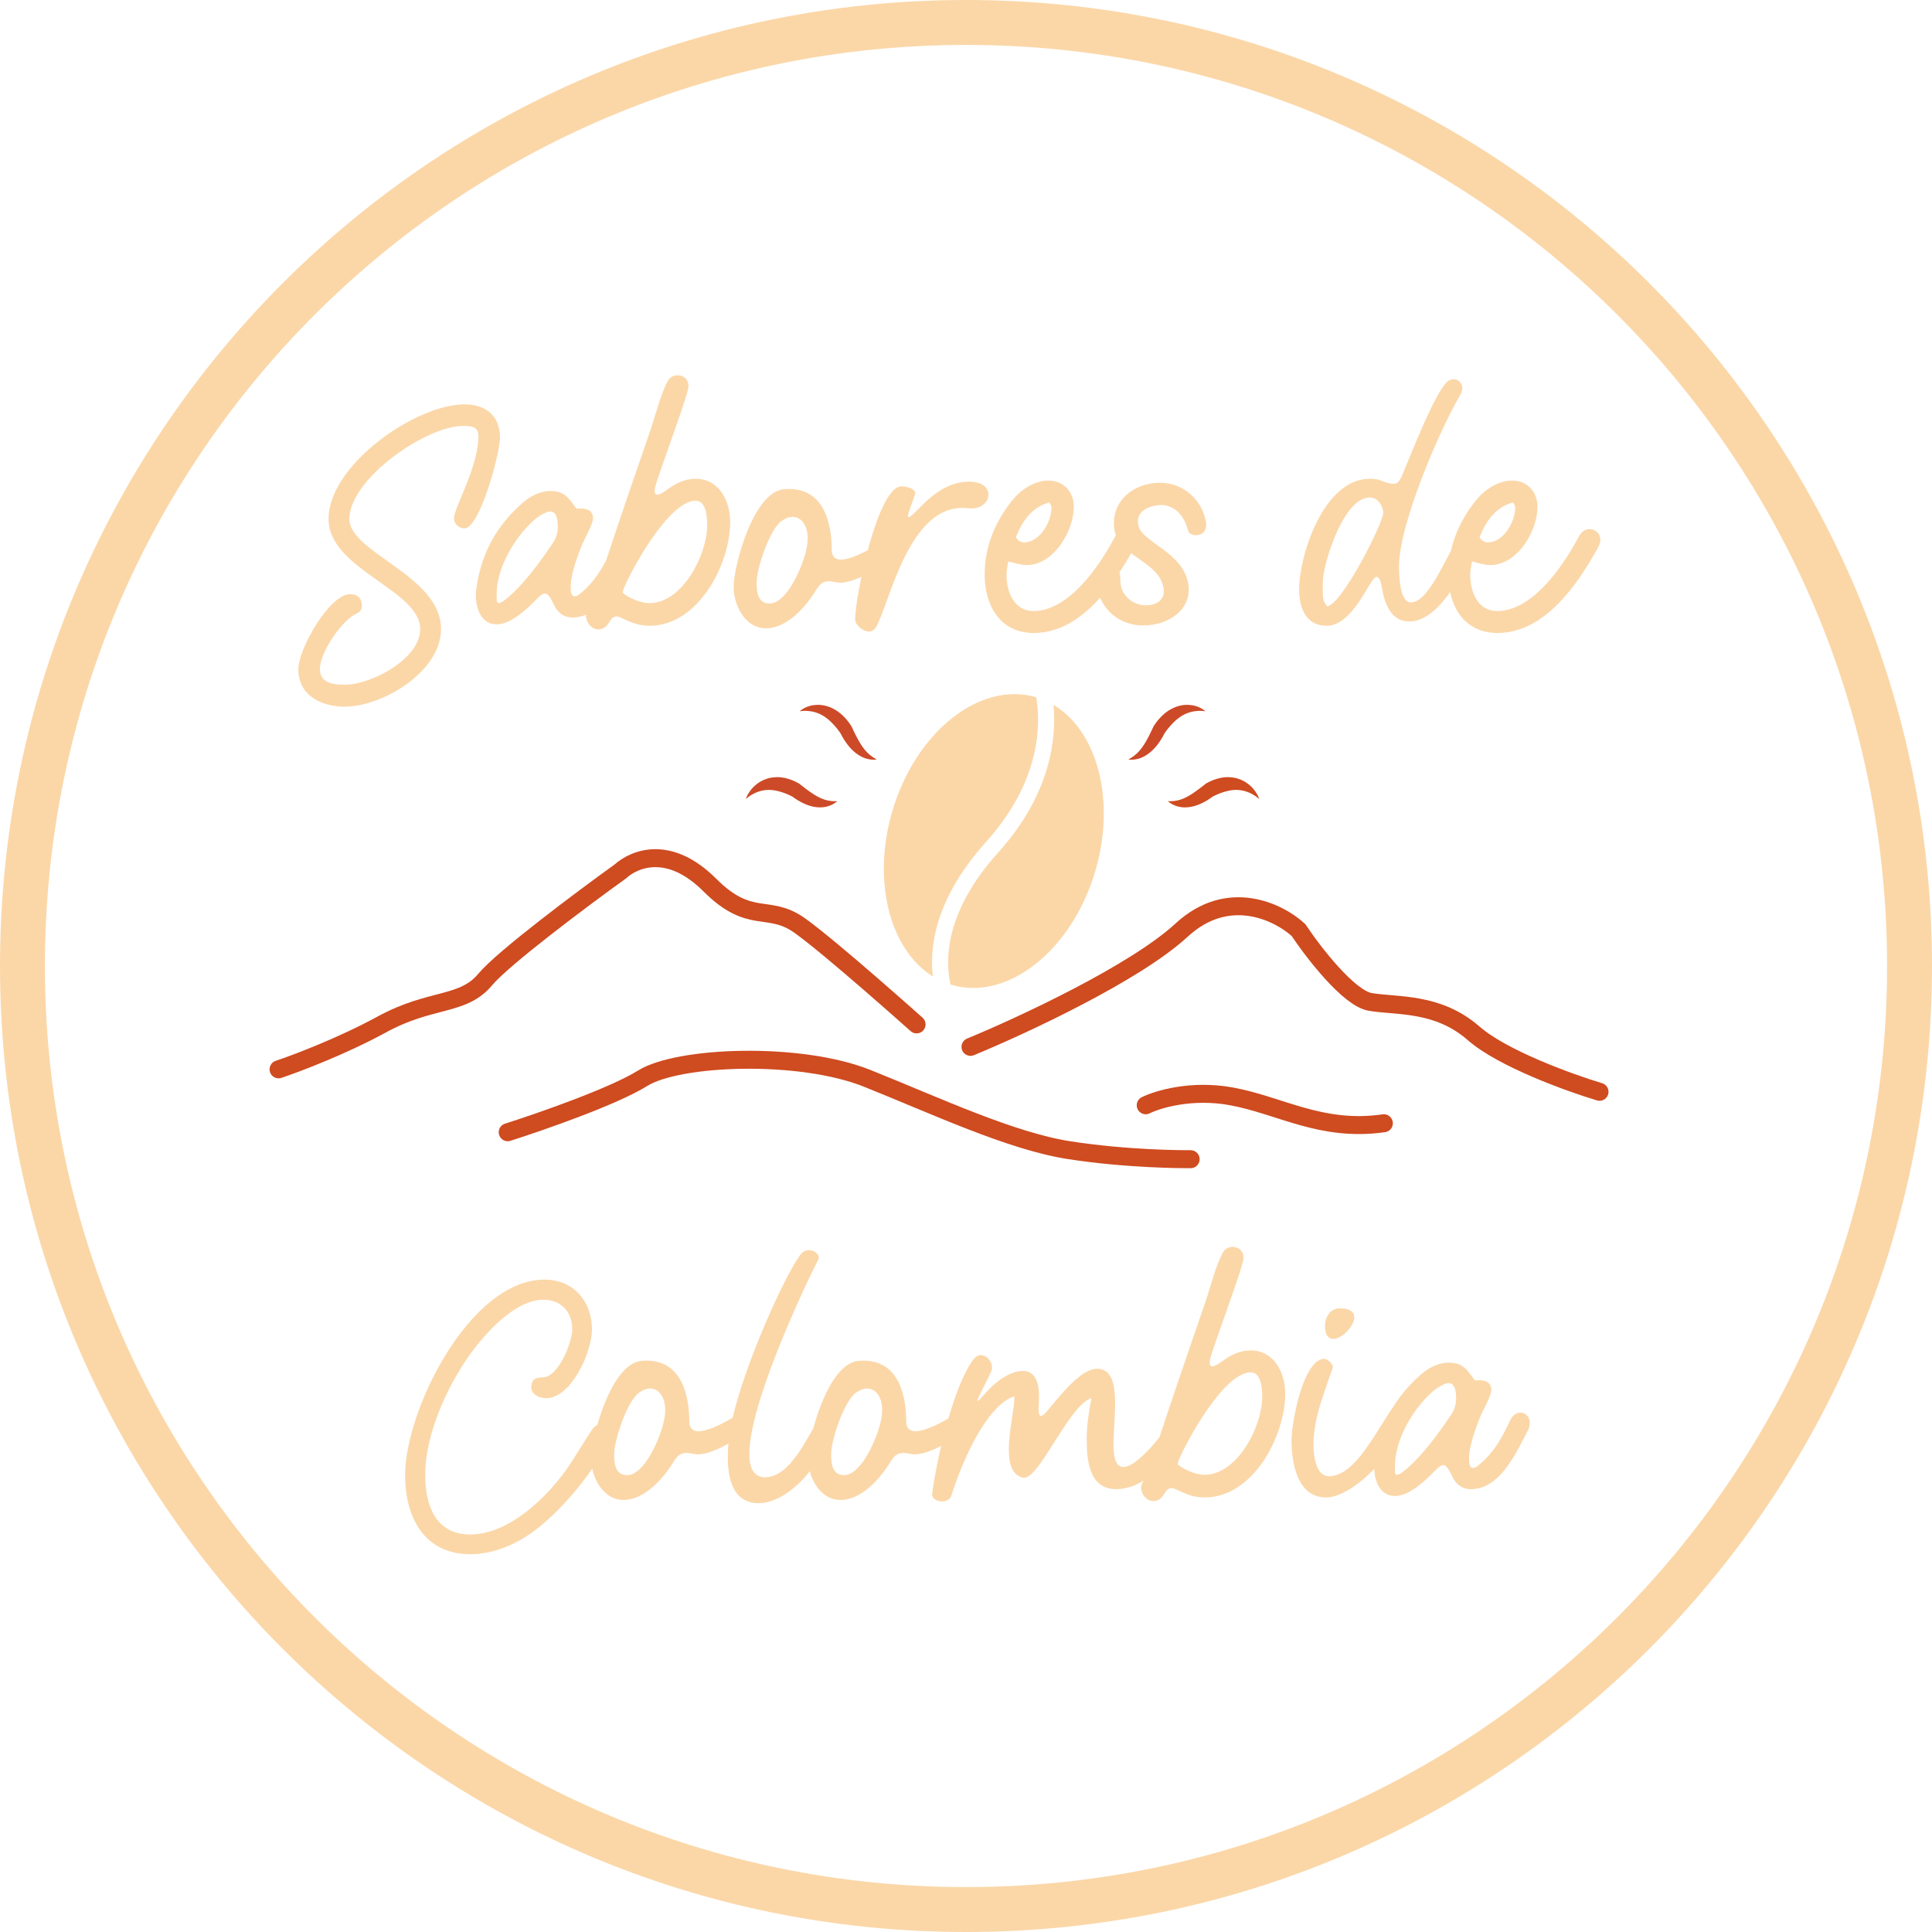 <svg width="215" height="215" viewBox="0 0 215 215" fill="none" xmlns="http://www.w3.org/2000/svg">
<path fill-rule="evenodd" clip-rule="evenodd" d="M107.5 0C166.871 0 215 48.129 215 107.5C215 166.871 166.871 215 107.5 215C48.129 215 0 166.871 0 107.5C0 48.129 48.129 0 107.5 0ZM107.5 5C50.891 5 5 50.891 5 107.5C5 164.109 50.891 210 107.5 210C164.109 210 210 164.109 210 107.5C210 50.891 164.109 5 107.5 5Z" fill="#FBD7A8"/>
<path d="M127.5 123C128.833 122.333 132.6 121.2 137 122C142.5 123 147 126 154 125" stroke="#CF4B20" stroke-width="2" stroke-linecap="round"/>
<path d="M56.5 126C60.167 124.833 68.3 122 71.5 120C75.5 117.5 89 117 96.5 120C104 123 112.5 127 119 128C125.5 129 131.5 129 132.5 129" stroke="#CF4B20" stroke-width="2" stroke-linecap="round"/>
<path d="M31 119C33 118.333 38.1 116.4 42.5 114C48 111 51.5 112 54 109C56 106.6 64.833 100 69 97C70.667 95.5 74.5 94 79 98.5C83.5 103 85.5 100.5 89 103C92.5 105.5 102 114 102 114" stroke="#CF4B20" stroke-width="2" stroke-linecap="round"/>
<path d="M108 116.5C113.667 114.167 126.3 108.3 131.5 103.5C136.7 98.7 142.333 101.5 144.5 103.5C146.167 106 150.1 111.1 152.5 111.5C155.5 112 160 111.5 164 115C167.2 117.8 174.667 120.5 178 121.5" stroke="#CF4B20" stroke-width="2" stroke-linecap="round"/>
<path d="M89 79.15C89.1 79.048 89.217 78.97 89.337 78.895C89.398 78.859 89.46 78.823 89.524 78.79C89.589 78.757 89.65 78.728 89.718 78.698C89.786 78.669 89.85 78.643 89.918 78.62C89.986 78.597 90.053 78.574 90.124 78.554C90.195 78.535 90.263 78.519 90.333 78.505C90.404 78.493 90.475 78.48 90.549 78.47C90.69 78.451 90.838 78.438 90.981 78.435C91.052 78.436 91.126 78.433 91.195 78.44C91.266 78.447 91.339 78.451 91.409 78.458L91.622 78.489C91.692 78.503 91.762 78.517 91.835 78.534C91.904 78.548 91.971 78.572 92.043 78.589L92.146 78.621L92.245 78.657C92.311 78.681 92.381 78.702 92.443 78.736L92.638 78.825C92.703 78.856 92.759 78.89 92.825 78.921C92.887 78.955 92.95 78.99 93.005 79.024L93.182 79.137C93.241 79.175 93.293 79.22 93.349 79.261C93.463 79.34 93.564 79.433 93.668 79.522C93.72 79.567 93.768 79.615 93.817 79.663L93.962 79.808C94.056 79.908 94.143 80.008 94.236 80.108C94.32 80.211 94.403 80.315 94.483 80.422C94.56 80.533 94.636 80.637 94.71 80.751L94.735 80.79L94.751 80.819L95.013 81.371L95.144 81.639L95.276 81.902C95.32 81.987 95.367 82.075 95.411 82.161C95.455 82.246 95.502 82.334 95.549 82.416C95.644 82.586 95.742 82.746 95.847 82.906C95.898 82.984 95.952 83.065 96.009 83.143C96.067 83.221 96.121 83.296 96.182 83.37C96.211 83.406 96.243 83.445 96.272 83.48C96.304 83.519 96.337 83.551 96.366 83.587C96.398 83.626 96.43 83.658 96.466 83.693L96.621 83.847L96.676 83.895L96.731 83.943L96.787 83.991L96.904 84.087C96.943 84.118 96.982 84.15 97.025 84.179C97.106 84.239 97.191 84.296 97.283 84.352L97.421 84.433C97.467 84.458 97.516 84.486 97.565 84.514C97.508 84.52 97.454 84.529 97.397 84.535C97.34 84.54 97.283 84.539 97.223 84.542C97.163 84.544 97.109 84.54 97.052 84.539C96.996 84.538 96.939 84.53 96.882 84.522C96.769 84.507 96.653 84.489 96.54 84.46C96.484 84.445 96.427 84.431 96.374 84.413L96.291 84.386L96.212 84.356C96.156 84.335 96.103 84.317 96.05 84.293L95.892 84.219C95.84 84.194 95.79 84.166 95.741 84.138C95.692 84.11 95.643 84.082 95.59 84.051C95.492 83.988 95.401 83.924 95.306 83.858C95.215 83.788 95.123 83.719 95.039 83.642C94.867 83.492 94.708 83.327 94.56 83.159C94.486 83.072 94.416 82.988 94.348 82.901C94.281 82.813 94.214 82.725 94.15 82.634C94.086 82.543 94.022 82.452 93.965 82.361C93.908 82.27 93.848 82.175 93.794 82.08C93.737 81.989 93.687 81.891 93.637 81.799C93.583 81.704 93.536 81.609 93.486 81.517L93.53 81.589C93.46 81.498 93.396 81.407 93.329 81.313L93.124 81.047L92.908 80.792C92.834 80.711 92.763 80.627 92.686 80.55C92.608 80.473 92.534 80.392 92.453 80.319L92.333 80.206L92.213 80.101C92.193 80.082 92.17 80.066 92.151 80.047L92.086 79.996C92.043 79.961 92.001 79.926 91.959 79.897L91.828 79.802C91.782 79.771 91.74 79.742 91.691 79.714L91.625 79.67L91.556 79.629C91.51 79.605 91.465 79.573 91.415 79.552C91.369 79.527 91.32 79.499 91.27 79.477L91.119 79.41L90.967 79.349L90.808 79.296C90.755 79.278 90.699 79.263 90.646 79.246C90.59 79.231 90.537 79.22 90.48 79.206C90.424 79.191 90.367 79.183 90.311 79.169C90.254 79.161 90.194 79.15 90.138 79.143C90.021 79.124 89.901 79.116 89.778 79.111C89.717 79.107 89.654 79.106 89.59 79.105C89.527 79.104 89.463 79.104 89.4 79.11C89.262 79.119 89.135 79.131 89 79.15Z" fill="#CD4A28"/>
<path d="M83 88.916C83.044 88.76 83.113 88.617 83.186 88.475C83.224 88.405 83.263 88.335 83.306 88.266C83.349 88.197 83.391 88.133 83.439 88.065C83.486 87.998 83.532 87.935 83.582 87.874C83.633 87.813 83.683 87.752 83.738 87.692C83.793 87.632 83.846 87.577 83.904 87.524C83.961 87.471 84.019 87.417 84.081 87.365C84.199 87.265 84.326 87.168 84.454 87.082C84.518 87.042 84.583 86.997 84.649 86.963C84.715 86.93 84.783 86.891 84.85 86.857L85.056 86.765C85.125 86.738 85.194 86.711 85.267 86.685C85.337 86.658 85.407 86.643 85.481 86.618L85.588 86.59L85.694 86.568C85.764 86.553 85.836 86.532 85.908 86.529L86.124 86.503C86.197 86.495 86.263 86.496 86.337 86.488C86.409 86.485 86.481 86.482 86.546 86.483L86.758 86.491C86.828 86.493 86.895 86.506 86.964 86.514C87.103 86.524 87.237 86.556 87.371 86.582C87.439 86.596 87.504 86.614 87.57 86.633L87.768 86.688C87.898 86.731 88.022 86.777 88.152 86.82C88.275 86.872 88.398 86.924 88.519 86.981C88.639 87.044 88.756 87.1 88.874 87.168L88.915 87.191L88.942 87.21L89.432 87.592L89.674 87.776L89.913 87.953C89.991 88.01 90.074 88.069 90.153 88.125C90.232 88.182 90.315 88.24 90.395 88.292C90.558 88.402 90.72 88.5 90.888 88.593C90.97 88.639 91.056 88.687 91.144 88.729C91.231 88.771 91.314 88.812 91.404 88.849C91.446 88.866 91.493 88.885 91.535 88.903C91.582 88.922 91.626 88.934 91.668 88.952C91.715 88.971 91.759 88.984 91.807 88.997L92.018 89.056L92.089 89.071L92.161 89.085L92.233 89.1L92.382 89.124C92.432 89.133 92.482 89.141 92.533 89.144C92.634 89.155 92.737 89.161 92.845 89.162L93.007 89.161C93.059 89.159 93.117 89.157 93.174 89.156C93.125 89.195 93.081 89.234 93.032 89.273C92.983 89.311 92.932 89.343 92.879 89.38C92.826 89.417 92.775 89.444 92.724 89.476C92.672 89.507 92.618 89.533 92.563 89.558C92.454 89.609 92.341 89.658 92.226 89.695C92.169 89.713 92.112 89.732 92.056 89.745L91.969 89.767L91.884 89.784C91.824 89.796 91.768 89.809 91.709 89.816L91.533 89.836C91.474 89.842 91.417 89.844 91.36 89.845C91.302 89.846 91.245 89.847 91.184 89.847C91.067 89.844 90.955 89.835 90.839 89.826C90.725 89.811 90.611 89.796 90.5 89.771C90.276 89.725 90.058 89.658 89.847 89.581C89.74 89.54 89.638 89.499 89.537 89.453C89.437 89.407 89.336 89.362 89.237 89.311C89.137 89.259 89.038 89.208 88.945 89.153C88.851 89.098 88.753 89.041 88.662 88.98C88.568 88.925 88.478 88.859 88.39 88.8C88.299 88.739 88.213 88.674 88.125 88.615L88.198 88.659C88.093 88.612 87.993 88.56 87.89 88.508L87.583 88.369L87.272 88.247C87.168 88.212 87.066 88.171 86.96 88.142C86.855 88.112 86.751 88.077 86.644 88.053L86.485 88.014L86.328 87.981C86.302 87.974 86.274 87.972 86.248 87.964L86.166 87.953C86.112 87.943 86.057 87.934 86.006 87.931L85.845 87.914C85.789 87.91 85.738 87.907 85.681 87.909L85.602 87.904L85.521 87.904C85.468 87.907 85.412 87.903 85.358 87.911C85.305 87.913 85.248 87.914 85.194 87.922L85.026 87.945L84.862 87.974L84.694 88.013C84.638 88.027 84.581 88.045 84.525 88.059C84.468 88.077 84.415 88.097 84.358 88.116C84.3 88.134 84.246 88.159 84.188 88.178C84.134 88.203 84.075 88.227 84.021 88.253C83.907 88.302 83.795 88.363 83.682 88.43C83.626 88.46 83.568 88.496 83.511 88.532C83.453 88.568 83.396 88.604 83.341 88.647C83.222 88.735 83.112 88.82 83 88.916Z" fill="#CD4A28"/>
<path d="M134.13 79.15C134.029 79.048 133.913 78.97 133.793 78.895C133.732 78.859 133.67 78.823 133.606 78.79C133.541 78.757 133.48 78.728 133.412 78.698C133.344 78.669 133.279 78.643 133.212 78.62C133.144 78.597 133.076 78.574 133.005 78.554C132.935 78.535 132.867 78.519 132.796 78.505C132.726 78.493 132.655 78.48 132.581 78.47C132.44 78.451 132.292 78.438 132.148 78.435C132.078 78.436 132.004 78.433 131.934 78.44C131.864 78.447 131.791 78.451 131.721 78.458L131.508 78.489C131.438 78.503 131.368 78.517 131.295 78.534C131.225 78.548 131.159 78.572 131.086 78.589L130.984 78.621L130.885 78.657C130.819 78.681 130.749 78.702 130.687 78.736L130.492 78.825C130.426 78.856 130.371 78.89 130.305 78.921C130.242 78.955 130.18 78.99 130.124 79.024L129.948 79.137C129.889 79.175 129.837 79.22 129.781 79.261C129.667 79.34 129.566 79.433 129.462 79.522C129.41 79.567 129.362 79.615 129.313 79.663L129.168 79.808C129.074 79.908 128.987 80.008 128.893 80.108C128.81 80.211 128.727 80.315 128.647 80.422C128.57 80.533 128.493 80.637 128.42 80.751L128.395 80.79L128.379 80.819L128.117 81.371L127.986 81.639L127.854 81.902C127.81 81.987 127.763 82.075 127.719 82.161C127.675 82.246 127.628 82.334 127.581 82.416C127.486 82.586 127.388 82.746 127.283 82.906C127.232 82.984 127.178 83.065 127.12 83.143C127.063 83.221 127.008 83.296 126.947 83.37C126.919 83.406 126.886 83.445 126.858 83.48C126.825 83.519 126.793 83.551 126.764 83.587C126.732 83.626 126.7 83.658 126.664 83.693L126.509 83.847L126.454 83.895L126.398 83.943L126.343 83.991L126.226 84.087C126.187 84.118 126.148 84.15 126.105 84.179C126.024 84.239 125.939 84.296 125.847 84.352L125.709 84.433C125.663 84.458 125.614 84.486 125.565 84.514C125.622 84.52 125.676 84.529 125.733 84.535C125.79 84.54 125.847 84.539 125.907 84.542C125.967 84.544 126.021 84.54 126.077 84.539C126.134 84.538 126.191 84.53 126.248 84.522C126.361 84.507 126.477 84.489 126.59 84.46C126.646 84.445 126.703 84.431 126.756 84.413L126.838 84.386L126.918 84.356C126.974 84.335 127.027 84.317 127.079 84.293L127.237 84.219C127.29 84.194 127.339 84.166 127.389 84.138C127.438 84.11 127.487 84.082 127.539 84.051C127.638 83.988 127.729 83.924 127.824 83.858C127.915 83.788 128.007 83.719 128.091 83.642C128.263 83.492 128.421 83.327 128.57 83.159C128.643 83.072 128.714 82.988 128.781 82.901C128.849 82.813 128.916 82.725 128.98 82.634C129.044 82.543 129.107 82.452 129.164 82.361C129.222 82.27 129.282 82.175 129.336 82.08C129.393 81.989 129.443 81.891 129.493 81.799C129.547 81.704 129.594 81.609 129.644 81.517L129.6 81.589C129.67 81.498 129.734 81.407 129.801 81.313L130.006 81.047L130.222 80.792C130.296 80.711 130.366 80.627 130.444 80.55C130.522 80.473 130.596 80.392 130.677 80.319L130.797 80.206L130.917 80.101C130.937 80.082 130.959 80.066 130.979 80.047L131.044 79.996C131.086 79.961 131.129 79.926 131.171 79.897L131.302 79.802C131.348 79.771 131.39 79.742 131.439 79.714L131.505 79.67L131.574 79.629C131.62 79.605 131.665 79.573 131.715 79.552C131.761 79.527 131.81 79.499 131.859 79.477L132.011 79.41L132.163 79.349L132.322 79.296C132.374 79.278 132.431 79.263 132.484 79.246C132.54 79.231 132.593 79.22 132.65 79.206C132.706 79.191 132.763 79.183 132.819 79.169C132.876 79.161 132.935 79.15 132.992 79.143C133.109 79.124 133.229 79.116 133.352 79.111C133.412 79.107 133.476 79.106 133.539 79.105C133.603 79.104 133.667 79.104 133.73 79.11C133.868 79.119 133.995 79.131 134.13 79.15Z" fill="#CD4A28"/>
<path d="M140.13 88.916C140.086 88.76 140.017 88.617 139.944 88.475C139.905 88.405 139.867 88.335 139.824 88.266C139.78 88.197 139.739 88.133 139.691 88.065C139.644 87.998 139.598 87.935 139.547 87.874C139.497 87.813 139.447 87.752 139.392 87.692C139.337 87.632 139.284 87.577 139.226 87.524C139.168 87.471 139.111 87.417 139.049 87.365C138.931 87.265 138.804 87.168 138.675 87.082C138.612 87.042 138.547 86.997 138.481 86.963C138.414 86.93 138.347 86.891 138.28 86.857L138.074 86.765C138.005 86.738 137.936 86.711 137.862 86.685C137.793 86.658 137.723 86.643 137.649 86.618L137.542 86.59L137.436 86.568C137.366 86.553 137.293 86.532 137.222 86.529L137.006 86.503C136.932 86.495 136.866 86.496 136.793 86.488C136.721 86.485 136.649 86.482 136.583 86.483L136.372 86.491C136.302 86.493 136.234 86.506 136.166 86.514C136.026 86.524 135.893 86.556 135.759 86.582C135.691 86.596 135.625 86.614 135.56 86.633L135.362 86.688C135.232 86.731 135.108 86.777 134.977 86.82C134.855 86.872 134.732 86.924 134.611 86.981C134.491 87.044 134.374 87.1 134.256 87.168L134.215 87.191L134.187 87.21L133.698 87.592L133.456 87.776L133.217 87.953C133.139 88.01 133.055 88.069 132.977 88.125C132.898 88.182 132.815 88.24 132.735 88.292C132.571 88.402 132.41 88.5 132.242 88.593C132.16 88.639 132.074 88.687 131.986 88.729C131.899 88.771 131.815 88.812 131.726 88.849C131.684 88.866 131.637 88.885 131.595 88.903C131.548 88.922 131.504 88.934 131.462 88.952C131.415 88.971 131.371 88.984 131.323 88.997L131.112 89.056L131.04 89.071L130.969 89.085L130.897 89.1L130.748 89.124C130.698 89.133 130.648 89.141 130.597 89.144C130.496 89.155 130.393 89.161 130.284 89.162L130.123 89.161C130.07 89.159 130.013 89.157 129.956 89.156C130.005 89.195 130.049 89.234 130.098 89.273C130.146 89.311 130.198 89.343 130.251 89.38C130.304 89.417 130.354 89.444 130.406 89.476C130.458 89.507 130.512 89.533 130.567 89.558C130.675 89.609 130.789 89.658 130.904 89.695C130.961 89.713 131.018 89.732 131.074 89.745L131.161 89.767L131.246 89.784C131.306 89.796 131.362 89.809 131.421 89.816L131.597 89.836C131.656 89.842 131.713 89.844 131.77 89.845C131.827 89.846 131.884 89.847 131.946 89.847C132.063 89.844 132.175 89.835 132.29 89.826C132.405 89.811 132.519 89.796 132.63 89.771C132.854 89.725 133.072 89.658 133.283 89.581C133.389 89.54 133.492 89.499 133.592 89.453C133.693 89.407 133.794 89.362 133.893 89.311C133.993 89.259 134.092 89.208 134.185 89.153C134.279 89.098 134.376 89.041 134.468 88.98C134.562 88.925 134.652 88.859 134.739 88.8C134.831 88.739 134.917 88.674 135.005 88.615L134.932 88.659C135.037 88.612 135.136 88.56 135.24 88.508L135.547 88.369L135.858 88.247C135.962 88.212 136.064 88.171 136.169 88.142C136.275 88.112 136.379 88.077 136.485 88.053L136.645 88.014L136.802 87.981C136.828 87.974 136.856 87.972 136.882 87.964L136.964 87.953C137.018 87.943 137.072 87.934 137.124 87.931L137.285 87.914C137.341 87.91 137.392 87.907 137.449 87.909L137.528 87.904L137.609 87.904C137.662 87.907 137.717 87.903 137.772 87.911C137.825 87.913 137.882 87.914 137.936 87.922L138.103 87.945L138.268 87.974L138.436 88.013C138.491 88.027 138.549 88.045 138.605 88.059C138.662 88.077 138.715 88.097 138.772 88.116C138.83 88.134 138.884 88.159 138.941 88.178C138.996 88.203 139.055 88.227 139.109 88.253C139.223 88.302 139.335 88.363 139.448 88.43C139.504 88.46 139.562 88.496 139.619 88.532C139.677 88.568 139.734 88.604 139.789 88.647C139.908 88.735 140.018 88.82 140.13 88.916Z" fill="#CF4B20"/>
<g clip-path="url(#clip0_8_42)">
<path d="M103.813 108.665C99.034 105.702 97.013 98.066 99.297 90.279C101.891 81.439 109.053 75.757 115.294 77.588C115.301 77.59 115.309 77.594 115.318 77.596C115.794 80.388 115.954 86.794 109.719 93.71C104.009 100.047 103.436 105.476 103.813 108.665ZM117.232 78.437C117.4 80.198 117.354 82.645 116.521 85.482C115.685 88.335 114.054 91.579 111.052 94.909C104.96 101.669 105.218 107.145 105.776 109.562C105.819 109.575 105.858 109.591 105.9 109.603C112.141 111.434 119.303 105.752 121.897 96.911C124.205 89.044 122.116 81.332 117.232 78.437Z" fill="#FBD7A8"/>
</g>
<path d="M47.32 164.12C47.32 167.4 48.4 170.76 52.32 170.76C56.72 170.76 61.04 166.48 63.32 163.12C63.8 162.44 65.84 159.04 66.12 158.8C66.36 158.6 66.64 158.48 66.88 158.48C67.48 158.48 67.92 158.88 67.92 159.44C67.92 159.8 67.84 160.16 67.68 160.48C66 163.84 62.72 167.84 59.72 170.16C57.68 171.76 55 172.96 52.36 172.96C47.16 172.96 45.08 168.8 45.08 164.16C45.08 156.92 52.28 142.4 60.6 142.4C63.84 142.4 65.88 144.84 65.88 147.96C65.88 150.4 63.6 155.6 60.76 155.6C60.08 155.6 59.12 155.2 59.12 154.4C59.12 153.52 59.6 153.28 60.4 153.28C62.12 153.28 63.68 149.4 63.68 147.92C63.68 146 62.44 144.64 60.48 144.64C57.56 144.64 54.56 147.8 52.84 150C50.04 153.64 47.32 159.36 47.32 164.12ZM71.149 154.96C69.789 155.88 68.349 160.28 68.349 161.84C68.349 162.88 68.469 164.16 69.789 164.16C71.749 164.16 73.549 159.88 73.909 158C74.349 155.88 73.509 154.52 72.349 154.52C71.949 154.52 71.549 154.68 71.149 154.96ZM76.989 161.76C76.069 161.56 75.509 161.76 75.029 162.56C73.789 164.64 71.669 166.92 69.389 166.92C67.069 166.92 65.789 164.36 65.789 162.32C65.789 160.04 67.949 151.76 71.389 151.44C75.709 151.08 76.709 154.96 76.709 158.28C76.709 159 77.229 159.28 77.709 159.28C78.989 159.28 81.469 157.92 82.469 157.12C83.229 157.12 83.549 157.24 83.549 158C83.549 159.56 79.509 161.84 77.709 161.84C77.549 161.84 77.269 161.84 76.989 161.76ZM81.591 157.52C83.031 151.52 87.231 142.16 89.031 139.68C89.311 139.28 89.671 139.12 90.031 139.12C90.711 139.12 91.311 139.72 91.071 140.16C89.351 143.48 79.431 164.4 85.151 164.4C87.911 164.4 89.831 159.92 90.751 158.56C90.911 158.36 91.111 158.28 91.351 158.28C91.951 158.28 92.631 158.76 92.511 159.08C91.151 163.72 87.391 167.24 84.471 167.28C79.831 167.36 80.951 160.12 81.591 157.52ZM95.29 154.96C93.93 155.88 92.49 160.28 92.49 161.84C92.49 162.88 92.61 164.16 93.93 164.16C95.89 164.16 97.69 159.88 98.05 158C98.49 155.88 97.65 154.52 96.49 154.52C96.09 154.52 95.69 154.68 95.29 154.96ZM101.13 161.76C100.21 161.56 99.65 161.76 99.17 162.56C97.93 164.64 95.81 166.92 93.53 166.92C91.21 166.92 89.93 164.36 89.93 162.32C89.93 160.04 92.09 151.76 95.53 151.44C99.85 151.08 100.85 154.96 100.85 158.28C100.85 159 101.37 159.28 101.85 159.28C103.13 159.28 105.61 157.92 106.61 157.12C107.37 157.12 107.69 157.24 107.69 158C107.69 159.56 103.65 161.84 101.85 161.84C101.69 161.84 101.41 161.84 101.13 161.76ZM109.292 154.68C108.892 155.52 108.692 155.88 108.812 155.88C108.892 155.88 109.212 155.56 109.772 154.92C110.972 153.56 112.532 152.56 113.852 152.56C115.412 152.56 115.732 154.32 115.612 156.04C115.532 157.04 115.572 157.56 115.852 157.56C116.052 157.56 116.372 157.24 116.852 156.64C118.492 154.64 120.572 152.2 122.212 152.32C126.012 152.56 122.492 162.4 124.732 163.2C126.292 163.76 129.692 159.24 130.452 157.92C130.772 157.36 131.172 157.12 131.492 157.12C132.092 157.12 132.532 157.88 132.052 158.88C130.732 161.76 127.772 165.72 124.212 165.72C121.172 165.72 120.932 162.44 120.932 160.16C120.932 158.64 121.172 157.12 121.452 155.6C118.932 156.36 115.572 164.84 113.852 164.44C110.972 163.8 112.892 157.68 112.892 155.4C110.532 156.04 107.772 160.52 105.852 166.48C105.732 166.88 105.292 167.08 104.852 167.08C104.252 167.08 103.652 166.76 103.732 166.2C104.332 161.8 106.172 154.2 108.292 151.32C108.572 150.96 108.852 150.8 109.172 150.8C109.932 150.8 110.612 151.8 110.332 152.56C110.092 153.12 109.692 153.88 109.292 154.68ZM131.066 162.96C131.746 163.56 133.106 164.12 134.026 164.12C137.746 164.12 140.466 158.68 140.466 155.44C140.466 154.64 140.386 152.72 139.186 152.72C136.226 152.72 132.066 160.32 131.146 162.56C131.106 162.68 131.106 162.8 131.066 162.96ZM130.826 165.72C130.666 165.64 130.506 165.6 130.386 165.6C130.066 165.6 129.826 165.8 129.586 166.2C129.306 166.68 128.946 167.04 128.346 167.04C127.586 167.04 126.986 166.28 126.986 165.56C126.986 164.92 127.706 164.32 127.706 163.56C127.706 163.28 127.626 163.04 127.626 162.8C127.626 162.36 127.866 162.04 128.226 161.76C128.586 161.44 128.626 161.12 128.786 160.68C130.546 155.32 132.386 149.96 134.226 144.64C134.706 143.2 135.346 140.68 136.106 139.36C136.346 138.96 136.706 138.76 137.186 138.76C137.906 138.76 138.386 139.28 138.386 139.96C138.386 140.8 136.066 146.96 134.826 150.68C134.346 152.2 134.706 152.44 136.026 151.48C136.946 150.8 137.946 150.28 139.186 150.28C141.786 150.28 143.026 152.76 143.026 155.08C143.026 159.8 139.466 166.64 134.066 166.64C132.706 166.64 131.866 166.2 130.826 165.72ZM156.447 157.32C156.447 160.36 150.927 166.64 147.567 166.64C144.407 166.64 143.727 162.92 143.727 160.28C143.727 158.44 144.967 151.2 147.447 151.2C147.887 151.4 148.447 151.84 148.287 152.28C147.367 155 146.167 157.84 146.167 160.8C146.167 161.88 146.407 164.28 147.887 164.28C150.807 164.28 153.007 159.44 155.207 156.32C155.287 156.24 155.367 156.2 155.447 156.2C155.847 156.2 156.447 156.8 156.447 157.32ZM147.447 147.56C147.447 146.6 148.007 145.6 149.087 145.6C152.407 145.6 149.847 149 148.367 149C147.847 149 147.447 148.6 147.447 147.56ZM156.002 163.88C158.082 162.32 160.122 159.48 161.562 157.32C161.882 156.8 162.042 156.24 162.042 155.6C162.042 155 161.962 153.92 161.202 153.92C160.722 153.92 159.722 154.56 159.362 154.92C157.242 156.8 155.242 160.2 155.242 163.08C155.242 163.72 155.202 164.12 155.442 164.12C155.562 164.12 155.762 164.04 156.002 163.88ZM161.602 164.28C161.202 163.44 160.922 163.04 160.602 163.04C160.362 163.04 160.082 163.28 159.682 163.68C158.482 164.92 156.762 166.48 155.242 166.48C153.522 166.48 152.922 164.72 152.922 163.24C152.922 163.04 152.922 162.84 152.962 162.64C153.442 158.76 155.162 155.56 158.082 153C158.922 152.24 160.042 151.64 161.202 151.64C162.842 151.64 163.242 152.44 164.122 153.6C164.322 153.6 164.522 153.6 164.722 153.6C165.402 153.6 165.962 153.92 165.962 154.68C165.962 155.36 165.002 156.96 164.682 157.76C164.242 158.88 163.482 160.96 163.482 162.2C163.482 162.56 163.442 163.36 163.922 163.36C164.202 163.36 164.362 163.2 164.602 163C166.122 161.76 166.962 160.32 167.842 158.52C167.962 158.28 168.042 158.04 168.202 157.8C168.442 157.44 168.802 157.2 169.202 157.2C169.802 157.2 170.242 157.72 170.242 158.32C170.242 158.64 170.162 158.96 170.002 159.24C168.762 161.6 166.962 165.72 163.682 165.72C162.642 165.72 161.962 165.08 161.602 164.28Z" fill="#FBD7A8"/>
<path d="M38.36 78.64C35.76 78.64 33.2 77.4 33.2 74.48C33.2 72.2 36.68 66.12 38.96 66.12C39.84 66.12 40.28 66.64 40.28 67.44C40.28 67.84 40.04 68.12 39.68 68.28C38.04 69 35.6 72.64 35.6 74.44C35.6 76 37.04 76.2 38.36 76.2C41.28 76.2 46.76 73.36 46.76 70C46.76 65.64 36.56 63.36 36.56 57.76C36.56 51.76 46.24 45 51.68 45C54 45 55.64 46.2 55.64 48.72C55.64 50.44 53.4 58.8 51.68 58.8C51.04 58.8 50.52 58.28 50.52 57.68C50.52 56.48 53.24 52 53.24 48.52C53.24 47.44 52.4 47.4 51.52 47.4C47.44 47.4 38.88 53.28 38.88 57.76C38.88 61.52 49.08 64.04 49.08 70C49.08 74.76 42.56 78.64 38.36 78.64ZM56.033 66.88C58.113 65.32 60.153 62.48 61.593 60.32C61.913 59.8 62.073 59.24 62.073 58.6C62.073 58 61.993 56.92 61.233 56.92C60.753 56.92 59.753 57.56 59.393 57.92C57.273 59.8 55.273 63.2 55.273 66.08C55.273 66.72 55.233 67.12 55.473 67.12C55.593 67.12 55.793 67.04 56.033 66.88ZM61.633 67.28C61.233 66.44 60.953 66.04 60.633 66.04C60.393 66.04 60.113 66.28 59.713 66.68C58.513 67.92 56.793 69.48 55.273 69.48C53.553 69.48 52.953 67.72 52.953 66.24C52.953 66.04 52.953 65.84 52.993 65.64C53.473 61.76 55.193 58.56 58.113 56C58.953 55.24 60.073 54.64 61.233 54.64C62.873 54.64 63.273 55.44 64.153 56.6C64.353 56.6 64.553 56.6 64.753 56.6C65.433 56.6 65.993 56.92 65.993 57.68C65.993 58.36 65.033 59.96 64.713 60.76C64.273 61.88 63.513 63.96 63.513 65.2C63.513 65.56 63.473 66.36 63.953 66.36C64.233 66.36 64.393 66.2 64.633 66C66.153 64.76 66.993 63.32 67.873 61.52C67.993 61.28 68.073 61.04 68.233 60.8C68.473 60.44 68.833 60.2 69.233 60.2C69.833 60.2 70.273 60.72 70.273 61.32C70.273 61.64 70.193 61.96 70.033 62.24C68.793 64.6 66.993 68.72 63.713 68.72C62.673 68.72 61.993 68.08 61.633 67.28ZM69.3 65.96C69.98 66.56 71.34 67.12 72.26 67.12C75.98 67.12 78.7 61.68 78.7 58.44C78.7 57.64 78.62 55.72 77.42 55.72C74.46 55.72 70.3 63.32 69.38 65.56C69.34 65.68 69.34 65.8 69.3 65.96ZM69.06 68.72C68.9 68.64 68.74 68.6 68.62 68.6C68.3 68.6 68.06 68.8 67.82 69.2C67.54 69.68 67.18 70.04 66.58 70.04C65.82 70.04 65.22 69.28 65.22 68.56C65.22 67.92 65.94 67.32 65.94 66.56C65.94 66.28 65.86 66.04 65.86 65.8C65.86 65.36 66.1 65.04 66.46 64.76C66.82 64.44 66.86 64.12 67.02 63.68C68.78 58.32 70.62 52.96 72.46 47.64C72.94 46.2 73.58 43.68 74.34 42.36C74.58 41.96 74.94 41.76 75.42 41.76C76.14 41.76 76.62 42.28 76.62 42.96C76.62 43.8 74.3 49.96 73.06 53.68C72.58 55.2 72.94 55.44 74.26 54.48C75.18 53.8 76.18 53.28 77.42 53.28C80.02 53.28 81.26 55.76 81.26 58.08C81.26 62.8 77.7 69.64 72.3 69.64C70.94 69.64 70.1 69.2 69.06 68.72ZM87.001 57.96C85.641 58.88 84.201 63.28 84.201 64.84C84.201 65.88 84.321 67.16 85.641 67.16C87.601 67.16 89.401 62.88 89.761 61C90.201 58.88 89.361 57.52 88.201 57.52C87.801 57.52 87.401 57.68 87.001 57.96ZM92.841 64.76C91.921 64.56 91.361 64.76 90.881 65.56C89.641 67.64 87.521 69.92 85.241 69.92C82.921 69.92 81.641 67.36 81.641 65.32C81.641 63.04 83.801 54.76 87.241 54.44C91.561 54.08 92.561 57.96 92.561 61.28C92.561 62 93.081 62.28 93.561 62.28C94.841 62.28 97.321 60.92 98.321 60.12C99.081 60.12 99.401 60.24 99.401 61C99.401 62.56 95.361 64.84 93.561 64.84C93.401 64.84 93.121 64.84 92.841 64.76ZM101.643 55.56C101.123 56.92 100.923 57.56 101.123 57.56C101.283 57.56 101.763 57.08 102.643 56.2C104.003 54.84 105.763 53.56 107.923 53.6C111.043 53.64 110.363 56.88 107.763 56.56C101.163 55.76 99.043 67.12 97.483 69.8C97.283 70.12 97.003 70.28 96.723 70.28C96.003 70.28 95.163 69.52 95.163 68.96C95.163 66.32 97.683 54.12 100.323 54.12C100.843 54.12 101.843 54.36 101.843 54.88C101.843 55 101.763 55.24 101.643 55.56ZM116.775 55.92C114.855 56.4 113.735 58.04 113.055 59.76C113.215 60.16 113.615 60.36 113.975 60.36C115.735 60.36 117.015 58.04 117.015 56.48C117.015 56.28 116.855 56.08 116.775 55.92ZM112.215 62.48C112.095 63 112.015 63.52 112.015 64C112.015 65.88 112.855 68 115.015 68C118.935 68 122.335 63 123.975 59.92C124.095 59.72 124.215 59.48 124.415 59.28C124.615 59.04 124.935 58.88 125.255 58.88C125.975 58.88 126.495 59.4 126.495 60.08C126.495 60.4 126.295 60.84 126.135 61.12C123.895 65.12 120.255 70.44 115.055 70.44C111.255 70.44 109.575 67.36 109.575 63.92C109.575 60.84 110.735 58.08 112.615 55.72C113.575 54.52 115.095 53.48 116.655 53.48C118.375 53.48 119.495 54.72 119.495 56.4C119.495 59.12 117.255 62.88 114.255 62.88C113.535 62.88 112.895 62.64 112.215 62.48ZM129.2 56.2C128.4 56.2 126.16 56.64 126.72 58.6C127.16 60.2 131 61.36 132 64.12C133.2 67.36 130.44 69.6 127.2 69.6C124.24 69.6 122 67.36 122 64.36C122 63.6 122.56 62.68 123.4 62.68C124.52 62.68 124.68 63.72 124.68 64.64C124.68 66.2 126.04 67.36 127.52 67.36C128.76 67.36 130 66.68 129.32 64.84C128.44 62.4 124.36 61.68 124 58.88C123.6 55.64 126.28 53.72 129.08 53.72C131.64 53.72 133.76 55.56 134.2 58.08C134.36 59.16 133.72 59.56 133.08 59.56C132.68 59.56 132.28 59.36 132.2 59.04C131.84 57.52 130.8 56.2 129.2 56.2ZM147.69 67.48C149.41 67.2 153.93 58.16 153.93 57.08C153.93 56.32 153.33 55.36 152.45 55.36C149.61 55.36 147.53 62 147.25 64.2C147.17 64.84 147.21 65.52 147.21 66.16C147.21 66.64 147.37 67.12 147.69 67.48ZM153.69 53.48C154.29 53.72 154.73 53.84 155.05 53.84C155.53 53.84 155.73 53.56 156.01 52.96C157.29 49.88 159.61 43.92 161.01 42.52C161.21 42.32 161.45 42.2 161.77 42.2C162.29 42.2 162.73 42.64 162.73 43.16C162.73 43.64 162.53 43.92 162.29 44.32C160.13 48.08 155.69 58.36 155.69 63C155.69 63.88 155.73 67.04 157.01 67.04C159.17 67.04 161.25 61 162.33 60C162.49 59.84 162.73 59.76 162.93 59.76C163.53 59.76 163.97 60.16 163.97 60.76C163.97 60.92 163.85 61.4 163.77 61.56C162.69 64.04 160.01 69.16 156.85 69.16C154.81 69.16 154.09 67.24 153.77 65.36C153.65 64.6 153.45 64.2 153.21 64.2C153.01 64.2 152.73 64.52 152.41 65.08C151.21 67.16 149.65 69.64 147.65 69.64C145.05 69.64 144.57 67.2 144.57 65.6C144.57 61.88 147.25 53.28 152.45 53.28C152.89 53.28 153.33 53.32 153.69 53.48ZM168.377 55.92C166.457 56.4 165.337 58.04 164.657 59.76C164.817 60.16 165.217 60.36 165.577 60.36C167.337 60.36 168.617 58.04 168.617 56.48C168.617 56.28 168.457 56.08 168.377 55.92ZM163.817 62.48C163.697 63 163.617 63.52 163.617 64C163.617 65.88 164.457 68 166.617 68C170.537 68 173.937 63 175.577 59.92C175.697 59.72 175.817 59.48 176.017 59.28C176.217 59.04 176.537 58.88 176.857 58.88C177.577 58.88 178.097 59.4 178.097 60.08C178.097 60.4 177.897 60.84 177.737 61.12C175.497 65.12 171.857 70.44 166.657 70.44C162.857 70.44 161.177 67.36 161.177 63.92C161.177 60.84 162.337 58.08 164.217 55.72C165.177 54.52 166.697 53.48 168.257 53.48C169.977 53.48 171.097 54.72 171.097 56.4C171.097 59.12 168.857 62.88 165.857 62.88C165.137 62.88 164.497 62.64 163.817 62.48Z" fill="#FBD7A8"/>
<defs>
<clipPath id="clip0_8_42">
<rect width="28.881" height="28.881" fill="white" transform="translate(91 87.846) rotate(-28.648)"/>
</clipPath>
</defs>
</svg>
